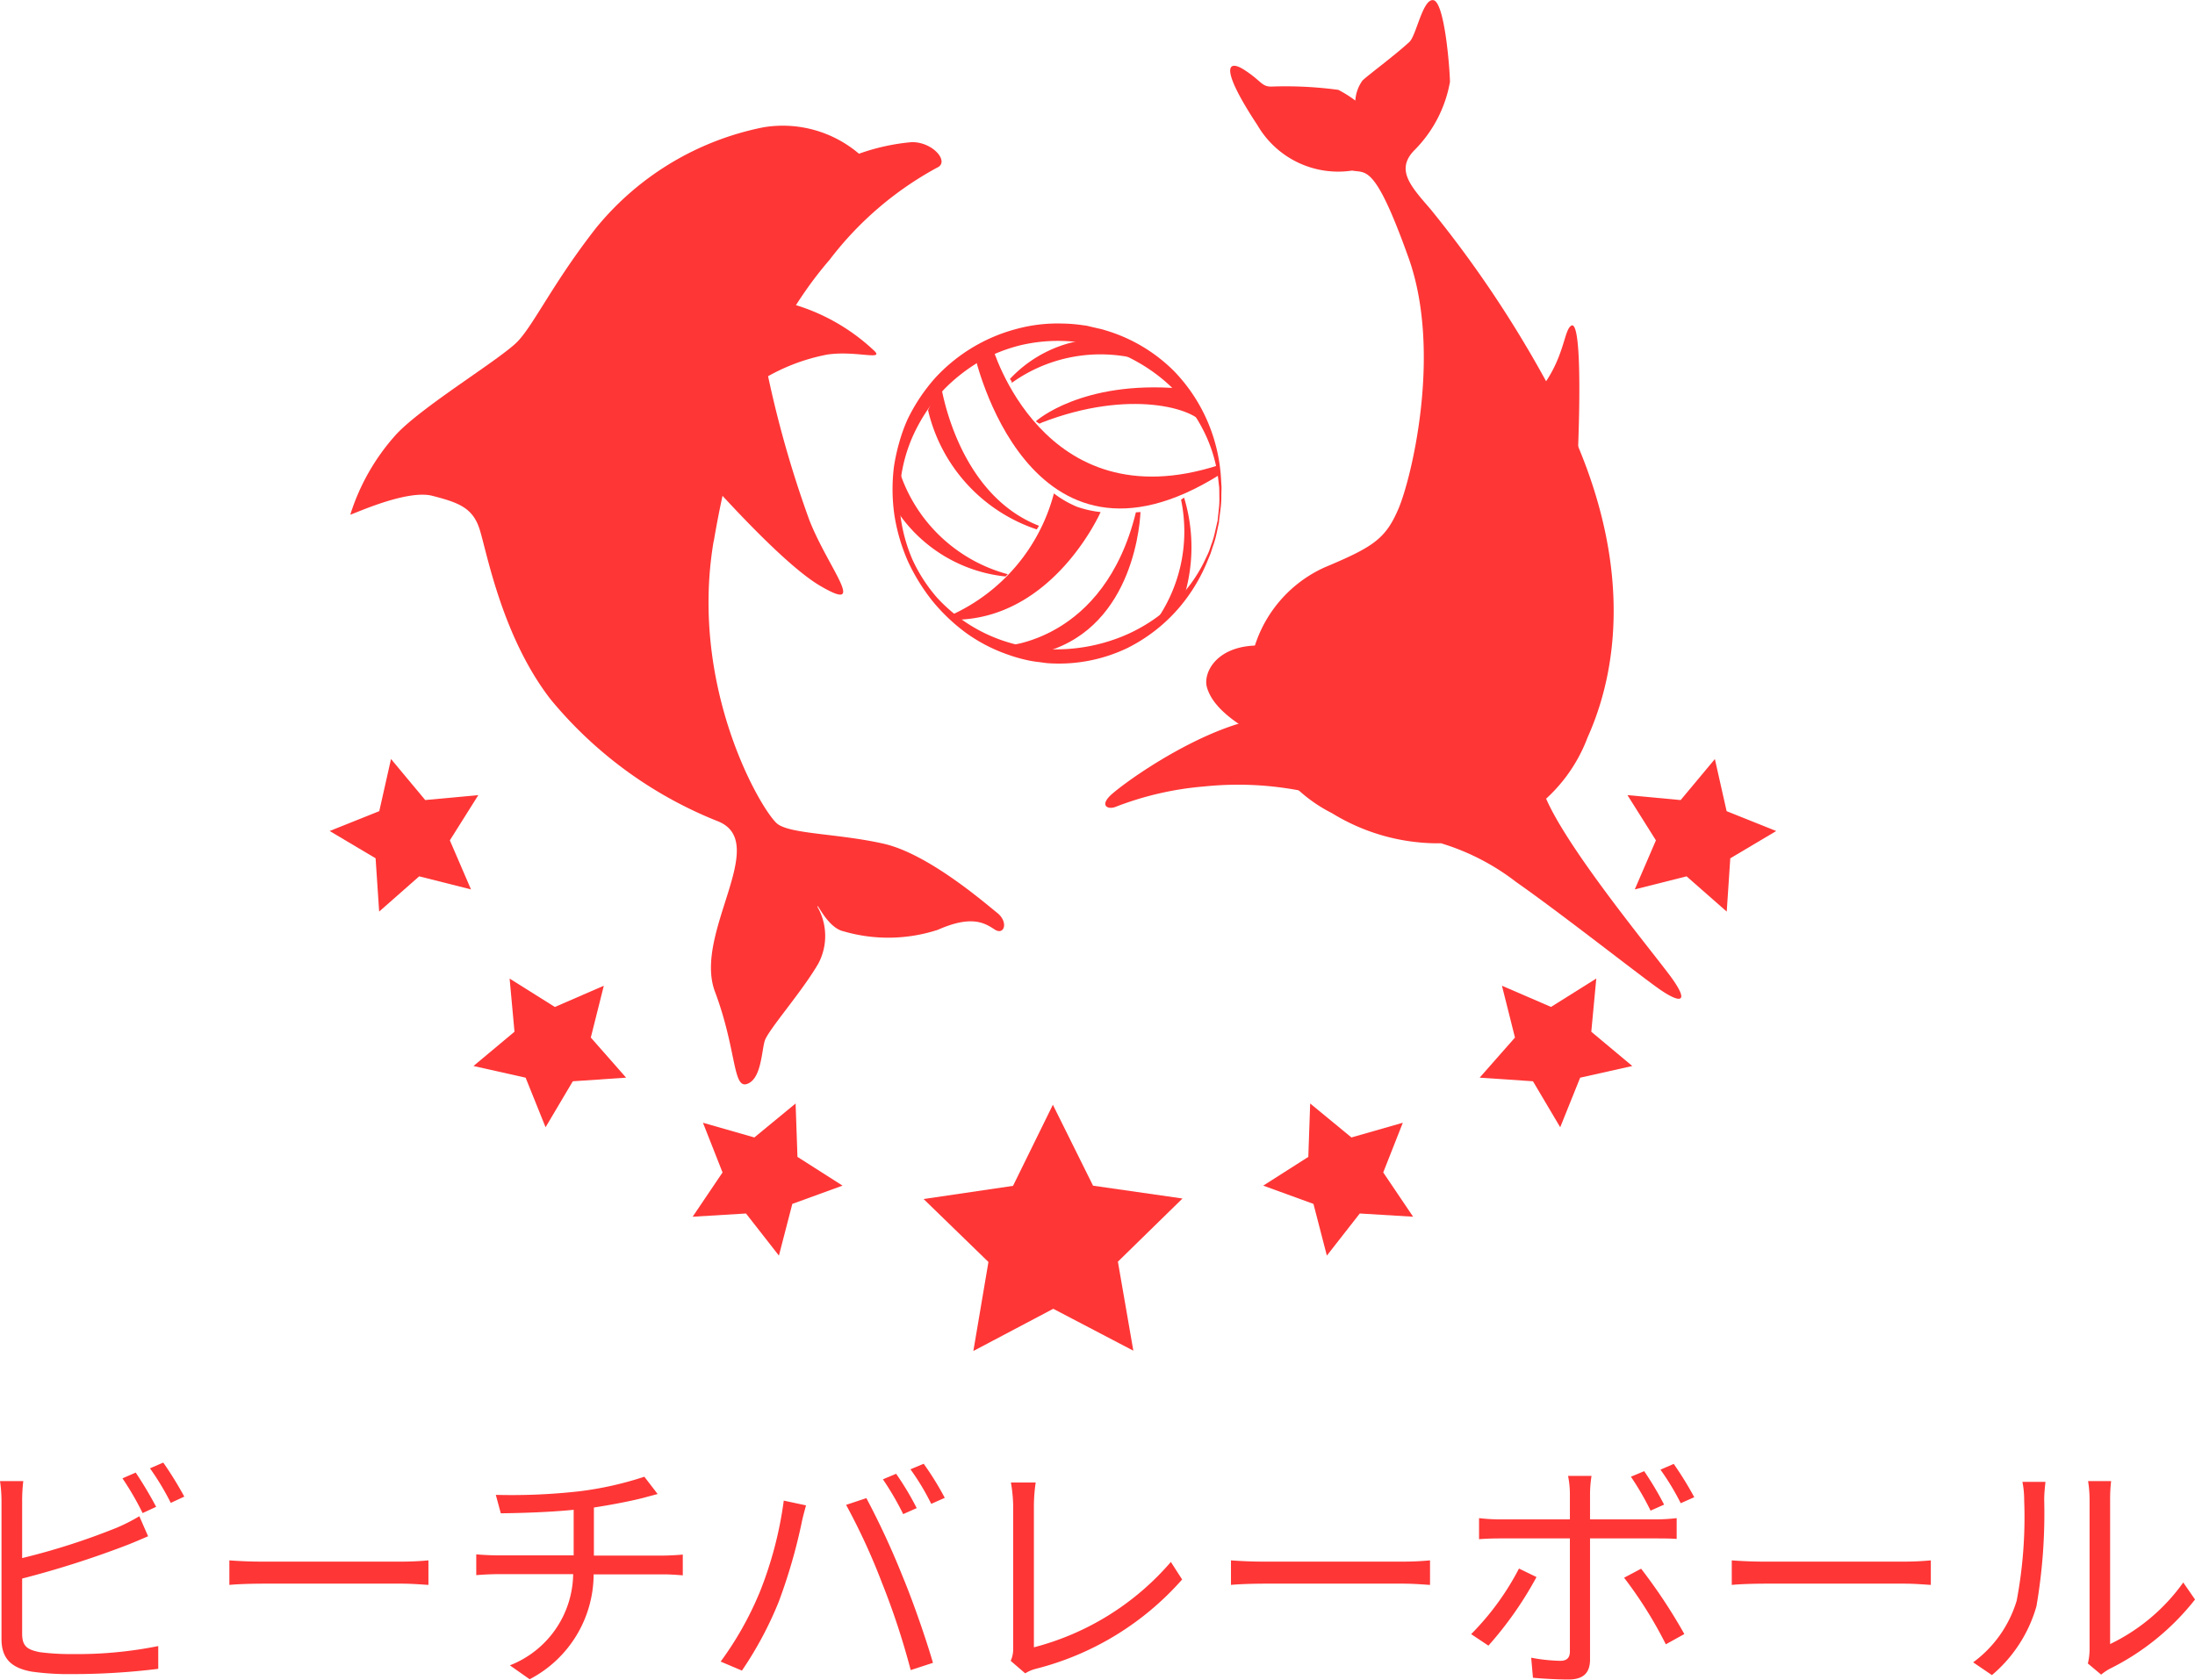 <svg xmlns="http://www.w3.org/2000/svg" width="78.894" height="60.387" viewBox="0 0 78.894 60.387"><g transform="translate(-2702.174 -4933)"><g transform="translate(2676 4371)"><g transform="translate(-52.098 217.699)"><path d="M113.163,362.536a8.363,8.363,0,0,1,2.7,1.392c1.693,1.186,4.566,3.458,5.209,3.893s1.043.494.407-.409c-.56-.792-3.883-4.772-4.6-6.633" transform="translate(16.902 12.083)" fill="#ff3636"/><path d="M113.248,361.832a11.805,11.805,0,0,0-3.484-.158,11.33,11.33,0,0,0-3.2.737c-.286.107-.6-.062-.094-.489.865-.733,3.853-2.735,5.961-2.754Z" transform="translate(11.797 10.902)" fill="#ff3636"/><path d="M118.381,374.31a7.289,7.289,0,0,1-5.93-.773,5.387,5.387,0,0,1-2.94-5.3,4.639,4.639,0,0,1,2.661-3.531c1.761-.74,2.2-1.024,2.666-2.108s1.579-5.635.364-9.032-1.529-3.033-2.026-3.132a3.359,3.359,0,0,1-3.406-1.635c-1.364-2.068-1.082-2.38-.47-1.985s.615.595.955.6a14.175,14.175,0,0,1,2.425.118,4.217,4.217,0,0,1,.61.385,1.376,1.376,0,0,1,.257-.721c.217-.208,1.168-.907,1.687-1.388.25-.231.48-1.574.865-1.5s.575,2.278.593,2.935a4.617,4.617,0,0,1-1.3,2.48c-.66.7-.094,1.291.607,2.106a40.761,40.761,0,0,1,4.833,7.49c2.321,4.784,2.04,8.755.806,11.494a5.691,5.691,0,0,1-2.226,2.773" transform="translate(13.696 0)" fill="#ff3636"/><path d="M115.3,359.384a13.726,13.726,0,0,0-4.907-1.688c-1.707-.094-2.224.974-2.07,1.5s.7,1.3,2.948,2.259" transform="translate(13.33 9.818)" fill="#ff3636"/><path d="M116.27,360.507a34.764,34.764,0,0,0,.674-4.819c.111-2.754.059-4.8-.236-4.628-.343.2-.194,1.728-1.993,3.177" transform="translate(18.04 4.949)" fill="#ff3636"/><path d="M98.761,353.854a7.039,7.039,0,0,1,3.026-1.383c1.05-.159,2.134.248,1.657-.173a7.162,7.162,0,0,0-3.328-1.752s-2.144,1.8-1.355,3.309" transform="translate(6.212 4.579)" fill="#ff3636"/><path d="M103.62,361.855c.631-3.715,1.785-7.368,4.165-10.124a12.094,12.094,0,0,1,3.858-3.309c.471-.2-.14-.933-.91-.919a7.562,7.562,0,0,0-1.893.416,4.225,4.225,0,0,0-3.435-.95,10.37,10.37,0,0,0-6.006,3.607c-1.527,1.95-2.224,3.446-2.813,4.077s-3.541,2.4-4.43,3.413a7.79,7.79,0,0,0-1.6,2.831c.18-.049,2.045-.915,2.954-.678s1.433.411,1.687,1.179.787,3.845,2.555,6.133a14.927,14.927,0,0,0,6.046,4.4c1.853.787-.919,4.021-.135,6.113s.636,3.489,1.149,3.321.525-1.156.638-1.543,1.355-1.785,1.936-2.8a2.117,2.117,0,0,0-.036-2.023c-.038-.218.35.749.936.877a5.753,5.753,0,0,0,3.387-.054c1.238-.549,1.7-.234,2.047-.01s.5-.274.088-.6-2.468-2.122-4.082-2.486-3.286-.341-3.8-.7-3.215-4.841-2.309-10.18" transform="translate(0.306 1.909)" fill="#ff3636"/><path d="M97.189,355.519s3.623,4.318,5.377,5.351.305-.615-.378-2.349a38.766,38.766,0,0,1-1.726-6.4c-.068-1.125-.128-1.693-.128-1.693s-3.392,4.137-3.144,5.1" transform="translate(5.178 4.489)" fill="#ff3636"/><path d="M114.494,367.882l-1.847.529-1.483-1.221-.067,1.92-1.62,1.033,1.805.657.482,1.859,1.183-1.514,1.917.116-1.074-1.592Z" transform="translate(14.199 16.785)" fill="#ff3636"/><path d="M111.739,370.587l-3.215-.461-1.444-2.91-1.432,2.916-3.214.474,2.33,2.263-.542,3.2,2.872-1.517,2.878,1.506-.555-3.2Z" transform="translate(9.035 16.804)" fill="#ff3636"/><path d="M117.03,361.343l1.023,1.626-.76,1.764,1.862-.47,1.443,1.268.128-1.916,1.651-.981-1.783-.714-.422-1.874-1.23,1.475Z" transform="translate(19.737 11.545)" fill="#ff3636"/><path d="M114.766,364.857l.468,1.863-1.269,1.442,1.916.13.979,1.653.717-1.782,1.874-.42-1.474-1.232.18-1.913-1.627,1.021Z" transform="translate(17.49 14.884)" fill="#ff3636"/><path d="M98.016,367.882l1.847.529,1.483-1.221.067,1.92,1.62,1.033-1.805.657-.482,1.859-1.183-1.514-1.917.116,1.074-1.592Z" transform="translate(5.522 16.785)" fill="#ff3636"/><path d="M95.464,361.343l-1.023,1.626.76,1.764-1.862-.47L91.9,365.53l-.128-1.916-1.651-.981,1.783-.714.422-1.874,1.23,1.475Z" transform="translate(0 11.545)" fill="#ff3636"/><path d="M97.786,364.857l-.468,1.863,1.269,1.442-1.916.13-.979,1.653-.717-1.782-1.874-.42,1.474-1.232L94.4,364.6l1.627,1.021Z" transform="translate(2.189 14.884)" fill="#ff3636"/><path d="M113.529,358.126l-.085.4a3.471,3.471,0,0,1-.133.478c-.033.092-.059.194-.1.3l-.137.331a6.186,6.186,0,0,1-.955,1.558,5.927,5.927,0,0,1-1.888,1.484,5.685,5.685,0,0,1-2.808.548c-.128-.005-.255-.031-.385-.045a3.933,3.933,0,0,1-.393-.064,5.645,5.645,0,0,1-.751-.218,5.846,5.846,0,0,1-1.447-.754A6.682,6.682,0,0,1,103.236,361a6.988,6.988,0,0,1-.893-1.442,6.691,6.691,0,0,1-.485-1.655,6.563,6.563,0,0,1-.017-1.749,7.092,7.092,0,0,1,.187-.858,6.017,6.017,0,0,1,.3-.837,6.5,6.5,0,0,1,.976-1.472,6.069,6.069,0,0,1,2.922-1.777,5.624,5.624,0,0,1,1.645-.2,5.822,5.822,0,0,1,.8.066c.04.005.052.005.114.016l.092.023.182.042c.123.031.239.049.366.092a5.825,5.825,0,0,1,2.484,1.473,6.02,6.02,0,0,1,1.293,2.028,6.126,6.126,0,0,1,.392,1.787l.021.357c0,.113-.007.218-.007.315a3.283,3.283,0,0,1-.033.5l-.052.411Zm-.057-.012.043-.407a3.157,3.157,0,0,0,.021-.489c0-.1,0-.2-.005-.312l-.04-.35a5.231,5.231,0,0,0-.522-1.692,5.818,5.818,0,0,0-1.387-1.78,6.176,6.176,0,0,0-2.291-1.241,5.868,5.868,0,0,0-2.914-.049,5.792,5.792,0,0,0-1.439.57,6.233,6.233,0,0,0-1.26.976,5.971,5.971,0,0,0-.959,1.316,5.549,5.549,0,0,0-.648,3.224,5.763,5.763,0,0,0,.432,1.61,5.653,5.653,0,0,0,.891,1.38,5.7,5.7,0,0,0,3.356,1.782c.222.033.473.055.7.069a6.36,6.36,0,0,0,2.593-.459,5.888,5.888,0,0,0,1.891-1.236,5.241,5.241,0,0,0,1.047-1.432l.151-.317c.045-.1.075-.2.106-.293a3.211,3.211,0,0,0,.14-.47l.092-.4Z" transform="translate(8.562 4.923)" fill="#ff3636"/><path d="M103.492,351.8s1.9,8.642,8.817,4.3l-.05-.335c-6.342,2.049-8.14-4.283-8.14-4.283Z" transform="translate(9.81 5.263)" fill="#ff3636"/><path d="M103.16,359.079c3.539-.054,5.219-3.872,5.219-3.872a3.87,3.87,0,0,1-.849-.191,3.748,3.748,0,0,1-.83-.48,6.661,6.661,0,0,1-3.7,4.378Z" transform="translate(9.452 7.505)" fill="#ff3636"/><path d="M110.8,353.683c-.3-.582-2.654-1.309-5.827-.08-.1.036-.038.073-.213-.047,0,0,1.629-1.48,5.191-1.18Z" transform="translate(10.742 5.892)" fill="#ff3636"/><path d="M108.482,351.98a5.473,5.473,0,0,0-4.2.938c-.057.035.088.019-.059-.144a4.573,4.573,0,0,1,3.047-1.444Z" transform="translate(10.347 5.154)" fill="#ff3636"/><path d="M104.1,359.741s3.6-.14,4.746-4.808l.165-.01c-.036.787-.459,4.6-4.018,5.157Z" transform="translate(10.253 7.788)" fill="#ff3636"/><path d="M107.155,359.286a5.589,5.589,0,0,0,1.071-4.588l.109-.075a6.106,6.106,0,0,1-.005,3.578Z" transform="translate(12.496 7.569)" fill="#ff3636"/><path d="M102.976,352.24s.534,3.971,3.539,5.143l-.081.13a5.942,5.942,0,0,1-3.907-4.285Z" transform="translate(9.102 5.822)" fill="#ff3636"/><path d="M101.932,354a5.625,5.625,0,0,0,3.936,3.836l-.083.081a5.35,5.35,0,0,1-3.905-2.366Z" transform="translate(8.627 7.11)" fill="#ff3636"/></g><path d="M-33.948-7.056l-.477.207A10.285,10.285,0,0,1-33.7-5.6l.486-.225A13.949,13.949,0,0,0-33.948-7.056Zm.99-.36-.477.207a9.461,9.461,0,0,1,.747,1.242l.486-.225A12.878,12.878,0,0,0-32.958-7.416Zm-5.031.666h-.837a4.878,4.878,0,0,1,.054.729v4.95c0,.729.387,1.044,1.08,1.17a9.458,9.458,0,0,0,1.44.09A25.163,25.163,0,0,0-33.138,0V-.819a14.73,14.73,0,0,1-3.078.288A8.553,8.553,0,0,1-37.4-.6c-.441-.09-.63-.207-.63-.666v-1.98a34.5,34.5,0,0,0,3.681-1.17c.27-.1.594-.243.846-.351l-.315-.72a6.561,6.561,0,0,1-.792.405,24.515,24.515,0,0,1-3.42,1.1V-6.021A5.977,5.977,0,0,1-37.989-6.75ZM-30.582-3.9v.882c.279-.027.756-.045,1.251-.045h4.941c.4,0,.783.036.963.045V-3.9c-.2.018-.522.045-.972.045h-4.932C-29.835-3.852-30.312-3.879-30.582-3.9Zm9.576-2.358.18.666c.693-.009,1.71-.036,2.619-.126v1.638h-2.709c-.27,0-.585-.018-.792-.036v.747c.216-.018.522-.036.81-.036h2.673A3.572,3.572,0,0,1-20.5-.126l.711.5a4.266,4.266,0,0,0,2.3-3.771h2.511c.225,0,.495.018.693.036v-.747c-.189.018-.513.036-.711.036h-2.484V-5.8c.648-.1,1.341-.234,1.791-.351.126-.036.306-.081.5-.135l-.477-.621a12.2,12.2,0,0,1-2.322.522A21.726,21.726,0,0,1-21.006-6.255Zm14.391-.756-.477.2a10.285,10.285,0,0,1,.729,1.251l.486-.216A10.386,10.386,0,0,0-6.615-7.011Zm.99-.36-.477.2a8.573,8.573,0,0,1,.747,1.242l.486-.216A10.465,10.465,0,0,0-5.625-7.371Zm-5.913,4.662A11.821,11.821,0,0,1-12.924-.261l.765.324a13.052,13.052,0,0,0,1.323-2.475,19.735,19.735,0,0,0,.819-2.817c.036-.189.108-.45.162-.648l-.8-.171A13.719,13.719,0,0,1-11.538-2.709Zm4.428-.342A26.97,26.97,0,0,1-6.093.045l.8-.261C-5.526-1.026-6-2.4-6.372-3.294A29.1,29.1,0,0,0-7.686-6.138l-.729.243A23.015,23.015,0,0,1-7.11-3.051ZM-2.5-.288l.522.45A1.39,1.39,0,0,1-1.6,0,10.41,10.41,0,0,0,3.663-3.213l-.405-.63A9.712,9.712,0,0,1-1.665-.774v-5.1A5.82,5.82,0,0,1-1.6-6.7h-.891a5.484,5.484,0,0,1,.081.819V-.729A.991.991,0,0,1-2.5-.288ZM5.418-3.9v.882c.279-.027.756-.045,1.251-.045H11.61c.4,0,.783.036.963.045V-3.9c-.2.018-.522.045-.972.045H6.669C6.165-3.852,5.688-3.879,5.418-3.9Zm14.742.3-.612.324a14.953,14.953,0,0,1,1.5,2.394l.666-.369A19.307,19.307,0,0,0,20.16-3.6ZM16.4-3.3l-.63-.306a9.609,9.609,0,0,1-1.719,2.358l.621.414A13.044,13.044,0,0,0,16.4-3.3Zm3.87-3.807-.477.2A9.829,9.829,0,0,1,20.5-5.688l.486-.216A11.232,11.232,0,0,0,20.268-7.11Zm1.062-.261-.477.207a8.941,8.941,0,0,1,.729,1.206l.486-.216A12.3,12.3,0,0,0,21.33-7.371Zm-2.952.432h-.846A3.264,3.264,0,0,1,17.6-6.3v.927h-2.5a6.732,6.732,0,0,1-.765-.045v.756c.243-.018.495-.027.765-.027h2.5V-.63c0,.234-.108.342-.351.342A6.4,6.4,0,0,1,16.209-.4l.063.72c.36.036.9.063,1.278.063.54,0,.774-.243.774-.72V-4.689h2.385c.216,0,.486,0,.729.018v-.747a6.906,6.906,0,0,1-.738.045H18.324v-.918A4.264,4.264,0,0,1,18.378-6.939ZM23.418-3.9v.882c.279-.027.756-.045,1.251-.045H29.61c.4,0,.783.036.963.045V-3.9c-.2.018-.522.045-.972.045H24.669C24.165-3.852,23.688-3.879,23.418-3.9Zm12.8,3.708.477.4A1.926,1.926,0,0,1,37,0a8.947,8.947,0,0,0,3.069-2.493l-.423-.612A6.915,6.915,0,0,1,37.017-.891V-6.084a5.568,5.568,0,0,1,.036-.666h-.828a4.271,4.271,0,0,1,.054.666V-.693A2.143,2.143,0,0,1,36.216-.189ZM32.094-.234l.675.459a5.03,5.03,0,0,0,1.6-2.475,19.688,19.688,0,0,0,.279-3.825c0-.27.036-.54.045-.648h-.828a3.316,3.316,0,0,1,.063.657,16.066,16.066,0,0,1-.27,3.618A4.272,4.272,0,0,1,32.094-.234Z" transform="translate(65 622)" fill="#ff3636"/></g></g></svg>